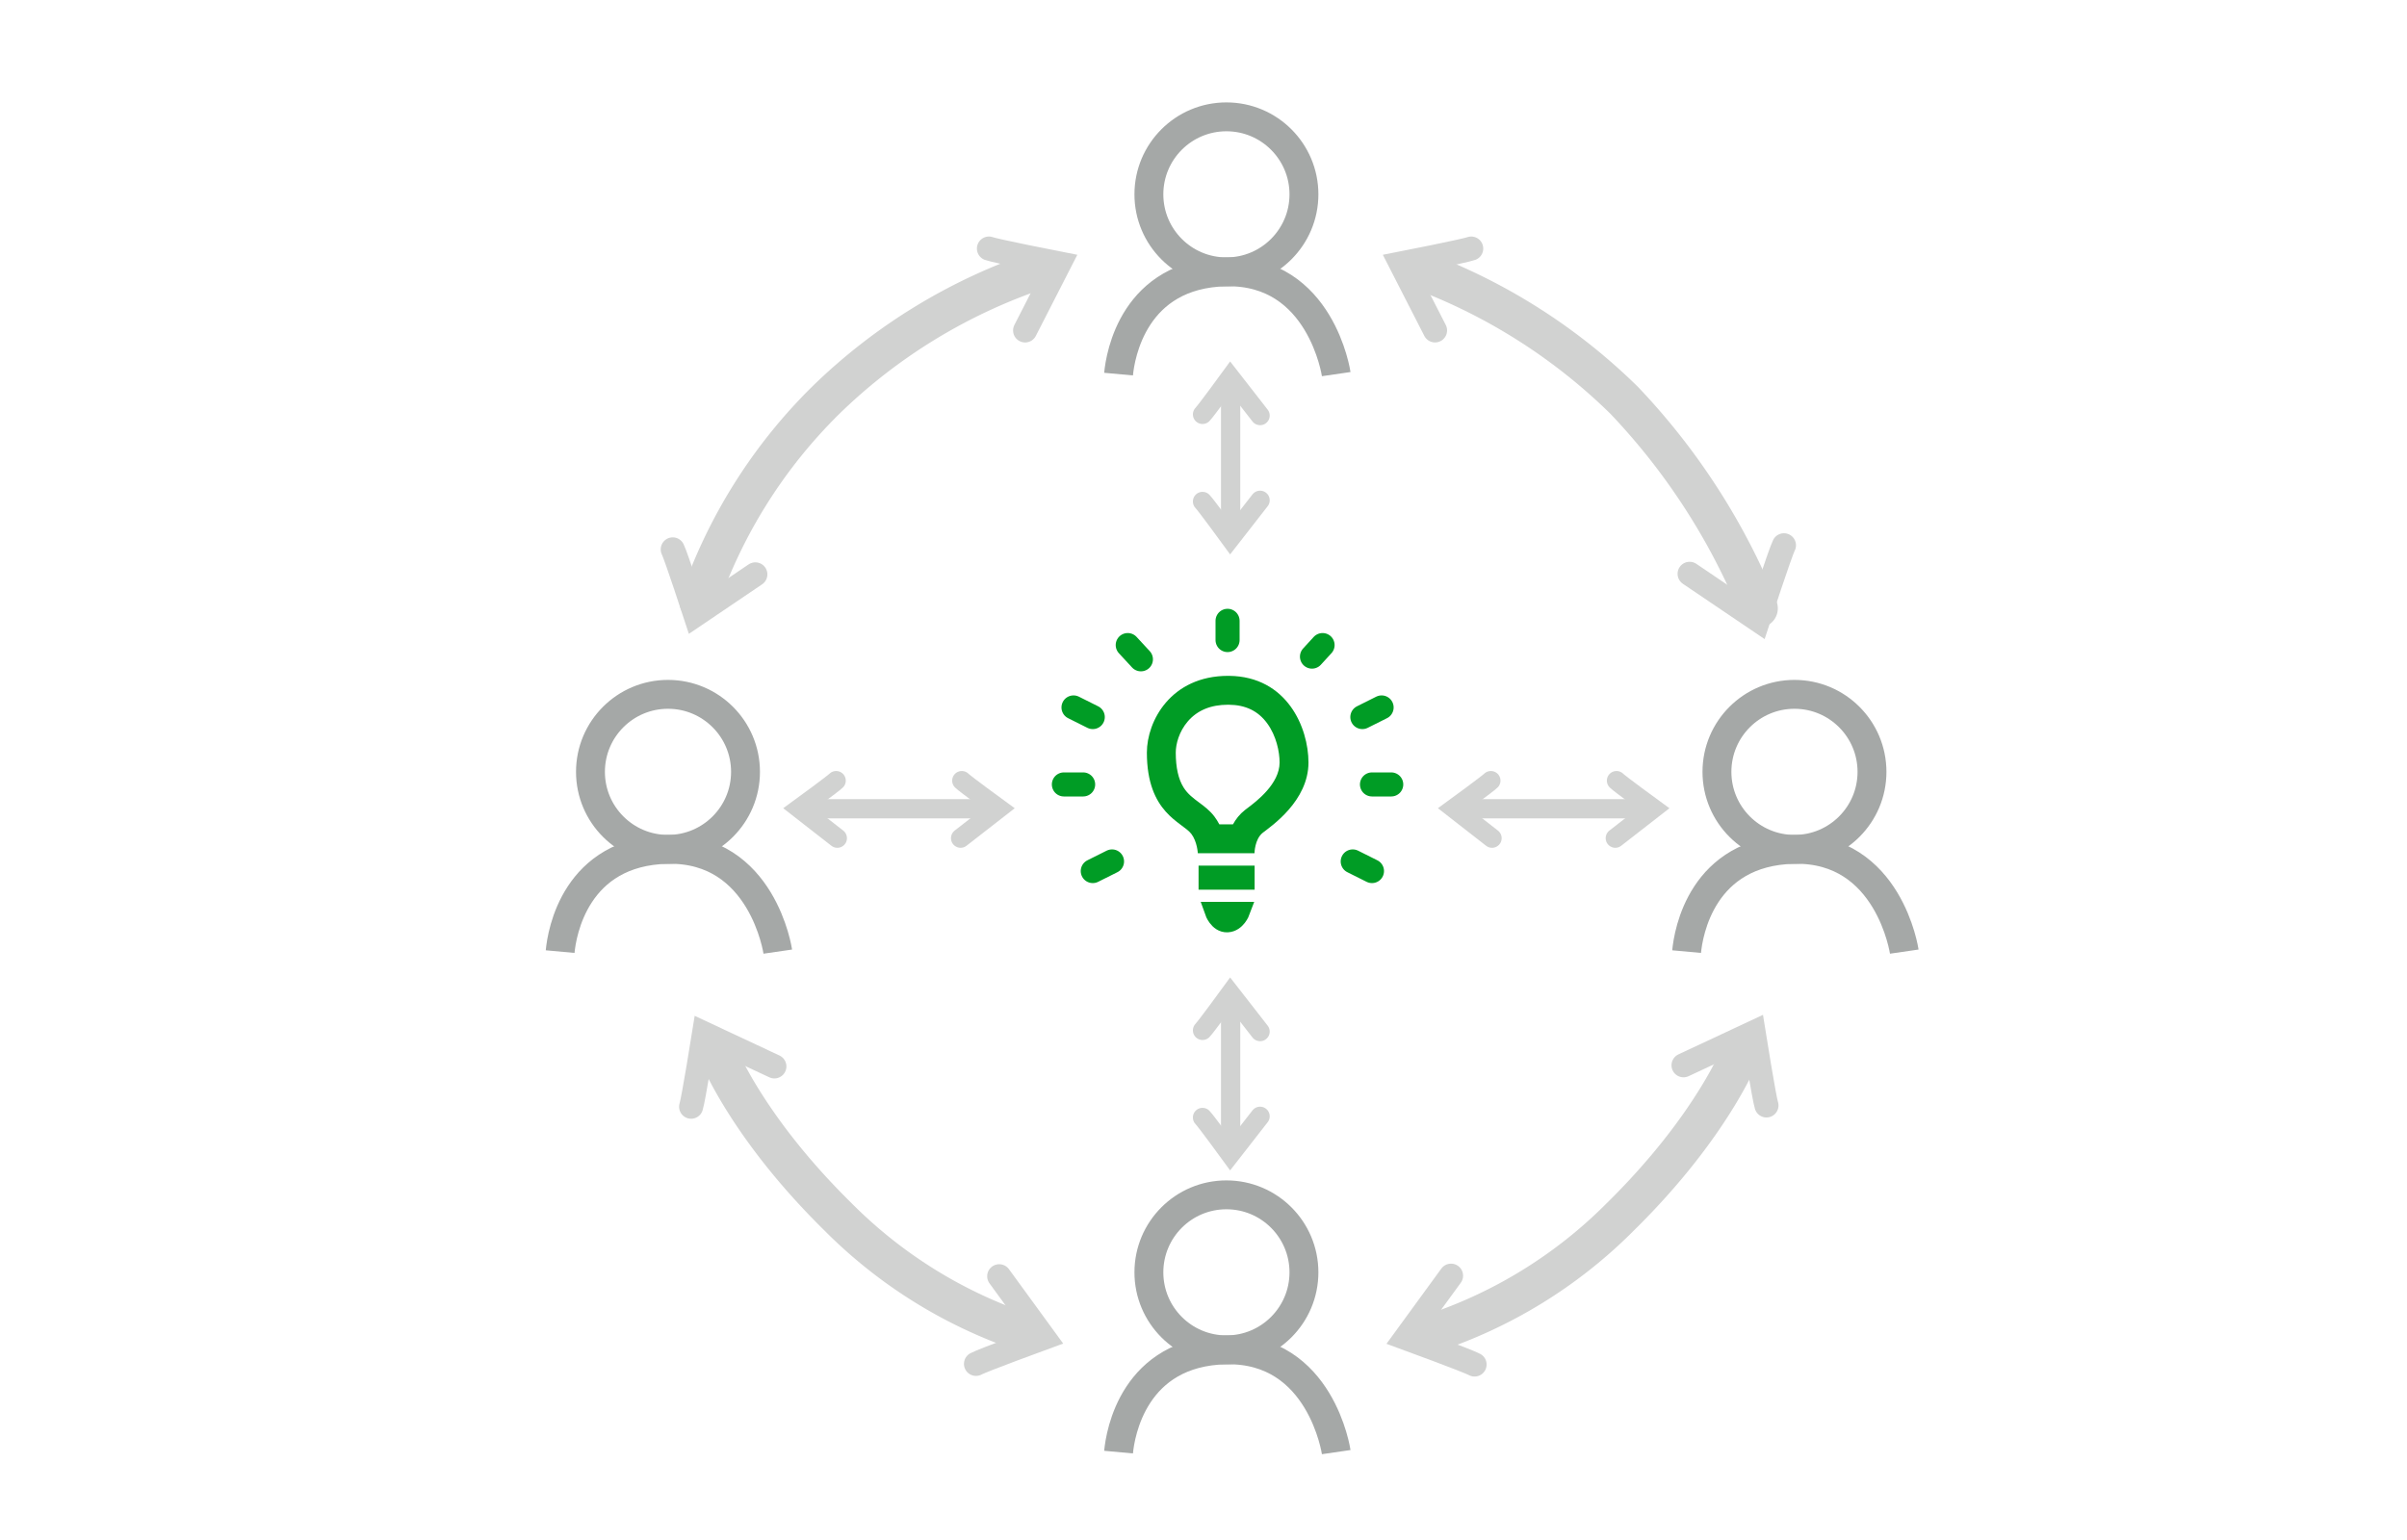 <svg xmlns="http://www.w3.org/2000/svg" width="250" height="160" viewBox="0 0 250 160">
  <defs>
    <style>
      .cls-1 {
        fill: none;
      }

      .cls-10, .cls-2, .cls-3, .cls-4, .cls-5, .cls-6, .cls-7, .cls-8, .cls-9 {
        fill: none;
      }

      .cls-2 {
        stroke: #a5a8a7;
        stroke-width: 3px;
      }

      .cls-2, .cls-7, .cls-8 {
        stroke-miterlimit: 10;
      }

      .cls-3, .cls-4, .cls-5, .cls-6 {
        stroke: #d1d2d1;
      }

      .cls-10, .cls-3, .cls-4, .cls-5 {
        stroke-linecap: round;
      }

      .cls-3 {
        stroke-width: 4px;
      }

      .cls-10, .cls-4, .cls-9 {
        stroke-width: 2.5px;
      }

      .cls-5, .cls-6, .cls-8 {
        stroke-width: 2px;
      }

      .cls-10, .cls-8, .cls-9 {
        stroke: #009c25;
      }

      .cls-11, .cls-12 {
        stroke: none;
      }

      .cls-12 {
        fill: #009c25;
      }
    </style>
  </defs>
  <g id="hr_development_05" transform="translate(-475.459 -453)">
    <rect id="長方形_1668" data-name="長方形 1668" class="cls-1" width="250" height="160" transform="translate(475.459 453)"/>
    <g id="icon" transform="translate(165.709 45.228)">
      <ellipse id="楕円形_127" data-name="楕円形 127" class="cls-2" cx="8.052" cy="8.052" rx="8.052" ry="8.052" transform="translate(429.078 419.911)"/>
      <path id="パス_747" data-name="パス 747" class="cls-2" d="M1553.342,2505.626c.175-1.92,1.568-10.432,11.173-10.624,9.861-.2,11.432,10.624,11.432,10.624" transform="translate(-1127.413 -2058.985)"/>
      <ellipse id="楕円形_128" data-name="楕円形 128" class="cls-2" cx="8.052" cy="8.052" rx="8.052" ry="8.052" transform="translate(371.078 479.911)"/>
      <path id="パス_748" data-name="パス 748" class="cls-2" d="M1553.342,2505.626c.175-1.92,1.568-10.432,11.173-10.624,9.861-.2,11.432,10.624,11.432,10.624" transform="translate(-1185.413 -1998.985)"/>
      <ellipse id="楕円形_129" data-name="楕円形 129" class="cls-2" cx="8.052" cy="8.052" rx="8.052" ry="8.052" transform="translate(488.078 479.911)"/>
      <path id="パス_749" data-name="パス 749" class="cls-2" d="M1553.342,2505.626c.175-1.92,1.568-10.432,11.173-10.624,9.861-.2,11.432,10.624,11.432,10.624" transform="translate(-1068.413 -1998.985)"/>
      <ellipse id="楕円形_130" data-name="楕円形 130" class="cls-2" cx="8.052" cy="8.052" rx="8.052" ry="8.052" transform="translate(429.078 531.911)"/>
      <path id="パス_750" data-name="パス 750" class="cls-2" d="M1553.342,2505.626c.175-1.92,1.568-10.432,11.173-10.624,9.861-.2,11.432,10.624,11.432,10.624" transform="translate(-1127.413 -1946.985)"/>
      <path id="パス_751" data-name="パス 751" class="cls-3" d="M462.733,429.049a60.3,60.3,0,0,1,20.719,13.325A69.021,69.021,0,0,1,497.4,463.98" transform="translate(-5 7)"/>
      <path id="パス_752" data-name="パス 752" class="cls-3" d="M496.769,428.788a58.216,58.216,0,0,0-22.334,13.646,53.988,53.988,0,0,0-13.1,20.9" transform="translate(-79 7)"/>
      <path id="パス_754" data-name="パス 754" class="cls-3" d="M495.613,464.382A49.434,49.434,0,0,1,475.8,452.208c-9.662-9.5-12.584-17.219-12.584-17.219" transform="translate(-79 82)"/>
      <path id="パス_755" data-name="パス 755" class="cls-3" d="M463.217,464.382a49.434,49.434,0,0,0,19.813-12.174c9.662-9.5,12.584-17.219,12.584-17.219" transform="translate(-5 82)"/>
      <path id="パス_756" data-name="パス 756" class="cls-4" d="M413.719,431.565c.689.257,7.312,1.555,7.312,1.555l-3.555,6.951" transform="translate(-1.254 2.031)"/>
      <path id="パス_757" data-name="パス 757" class="cls-4" d="M413.719,439.763c.664-.248,7.047-1.5,7.047-1.5l-3.426-6.7" transform="translate(765.689 0.623) rotate(83)"/>
      <path id="パス_758" data-name="パス 758" class="cls-4" d="M421.03,431.565c-.689.257-7.312,1.555-7.312,1.555l3.555,6.95" transform="translate(41.526 2.031)"/>
      <path id="パス_759" data-name="パス 759" class="cls-4" d="M0,0C.759.283,8.051,1.712,8.051,1.712L4.137,9.365" transform="translate(495.038 464.424) rotate(97)"/>
      <path id="パス_760" data-name="パス 760" class="cls-4" d="M413.719,431.565c.713.266,7.559,1.608,7.559,1.608l-3.675,7.185" transform="matrix(-0.035, -0.999, 0.999, -0.035, -35.121, 951.165)"/>
      <path id="パス_761" data-name="パス 761" class="cls-4" d="M413.719,440.18c.7-.26,7.406-1.575,7.406-1.575l-3.6-7.04" transform="translate(-66.365 179.433) rotate(-9)"/>
      <path id="パス_762" data-name="パス 762" class="cls-4" d="M0,8.76c.71-.265,7.531-1.6,7.531-1.6L3.87,0" transform="matrix(0.035, -0.999, 0.999, 0.035, 484.471, 522.317)"/>
      <path id="パス_763" data-name="パス 763" class="cls-4" d="M0,0C.708.264,7.506,1.6,7.506,1.6L3.857,8.732" transform="translate(462.905 549.539) rotate(-171)"/>
      <path id="パス_765" data-name="パス 765" class="cls-5" d="M413.719,431.565c.443.165,4.7,1,4.7,1l-2.286,4.469" transform="translate(-131.327 643.393) rotate(-65)"/>
      <path id="パス_768" data-name="パス 768" class="cls-6" d="M.318,15.414V0" transform="translate(437.25 447.013)"/>
      <path id="パス_767" data-name="パス 767" class="cls-5" d="M0,5.47c.443-.165,4.7-1,4.7-1L2.416,0" transform="translate(439.606 457.562) rotate(65)"/>
      <path id="パス_771" data-name="パス 771" class="cls-5" d="M413.719,431.565c.443.165,4.7,1,4.7,1l-2.286,4.469" transform="translate(-131.327 707.393) rotate(-65)"/>
      <path id="パス_772" data-name="パス 772" class="cls-6" d="M.318,15.414V0" transform="translate(437.25 511.013)"/>
      <path id="パス_773" data-name="パス 773" class="cls-5" d="M0,5.47c.443-.165,4.7-1,4.7-1L2.416,0" transform="translate(439.605 521.562) rotate(65)"/>
      <path id="パス_774" data-name="パス 774" class="cls-5" d="M413.719,431.565c.443.165,4.7,1,4.7,1l-2.286,4.469" transform="translate(217.076 -77.099) rotate(25)"/>
      <path id="パス_775" data-name="パス 775" class="cls-6" d="M.318,18.819V0" transform="translate(412.456 491.478) rotate(90)"/>
      <path id="パス_776" data-name="パス 776" class="cls-5" d="M0,5.47c.443-.165,4.7-1,4.7-1L2.416,0" transform="translate(398.907 493.834) rotate(155)"/>
      <path id="パス_777" data-name="パス 777" class="cls-5" d="M413.719,431.565c.443.165,4.7,1,4.7,1l-2.286,4.469" transform="translate(285.076 -77.099) rotate(25)"/>
      <path id="パス_778" data-name="パス 778" class="cls-6" d="M.318,18.819V0" transform="translate(480.456 491.478) rotate(90)"/>
      <path id="パス_779" data-name="パス 779" class="cls-5" d="M0,5.47c.443-.165,4.7-1,4.7-1L2.416,0" transform="translate(466.907 493.834) rotate(155)"/>
      <g id="電球" transform="translate(-357.606 232.288)">
        <g id="パス_734" data-name="パス 734" class="cls-7" transform="translate(645.049 -123.86)">
          <path class="cls-11" d="M146.717,387.989H152.6a3.082,3.082,0,0,1,.863-2.128c.851-.669,4.744-3.284,4.743-7.3,0-3.61-2.219-8.939-8.239-9a8.082,8.082,0,0,0-8.545,7.966c0,6.324,3.672,7.21,4.617,8.453A4.123,4.123,0,0,1,146.717,387.989Z"/>
          <path class="cls-12" d="M 150.368 384.989 C 150.659 384.457 151.06 383.936 151.613 383.502 C 151.7 383.434 151.792 383.365 151.898 383.284 C 152.804 382.6 155.211 380.783 155.21 378.564 C 155.21 377.451 154.872 375.799 153.924 374.5 C 152.986 373.214 151.683 372.58 149.94 372.563 C 149.912 372.562 149.884 372.562 149.857 372.562 C 148.073 372.562 146.67 373.141 145.687 374.281 C 144.757 375.359 144.426 376.666 144.426 377.53 C 144.426 379.084 144.7 380.306 145.241 381.163 C 145.672 381.845 146.244 382.271 146.849 382.721 C 147.395 383.127 147.96 383.548 148.43 384.165 C 148.634 384.433 148.805 384.711 148.949 384.989 L 150.368 384.989 M 152.604 387.989 L 146.717 387.989 C 146.717 387.989 146.659 386.792 146.043 385.982 C 145.098 384.74 141.425 383.854 141.426 377.529 C 141.426 374.266 143.918 369.562 149.857 369.562 C 149.895 369.562 149.933 369.562 149.971 369.563 C 155.991 369.624 158.209 374.953 158.21 378.563 C 158.211 382.577 154.318 385.192 153.467 385.861 C 152.616 386.529 152.604 387.989 152.604 387.989 Z"/>
        </g>
        <path id="パス_735" data-name="パス 735" class="cls-8" d="M172.589,490.762H175.3s-.419,1.127-1.353,1.169S172.589,490.762,172.589,490.762Z" transform="translate(620.886 -220.581)"/>
        <path id="パス_738" data-name="パス 738" class="cls-9" d="M4.471.313H-1.352" transform="translate(793.195 266.356)"/>
        <line id="線_355" data-name="線 355" class="cls-10" y2="2" transform="translate(794.855 239.984)"/>
        <path id="パス_769" data-name="パス 769" class="cls-10" d="M-.368.52,1,2" transform="translate(784.855 241.984)"/>
        <line id="線_357" data-name="線 357" class="cls-10" x2="2" y2="1" transform="translate(778.855 248.984)"/>
        <line id="線_358" data-name="線 358" class="cls-10" x2="2" transform="translate(777.855 256.984)"/>
        <path id="パス_764" data-name="パス 764" class="cls-10" d="M0,1,2,0" transform="translate(780.855 264.984)"/>
        <line id="線_361" data-name="線 361" class="cls-10" x1="2" y2="1" transform="translate(808.855 248.984)"/>
        <line id="線_362" data-name="線 362" class="cls-10" x1="2" transform="translate(809.855 256.984)"/>
        <line id="線_363" data-name="線 363" class="cls-10" x1="2" y1="1" transform="translate(807.855 264.984)"/>
        <path id="パス_770" data-name="パス 770" class="cls-10" d="M.736.52l-1.1,1.2" transform="translate(803.987 241.984)"/>
      </g>
    </g>
  </g>
</svg>
